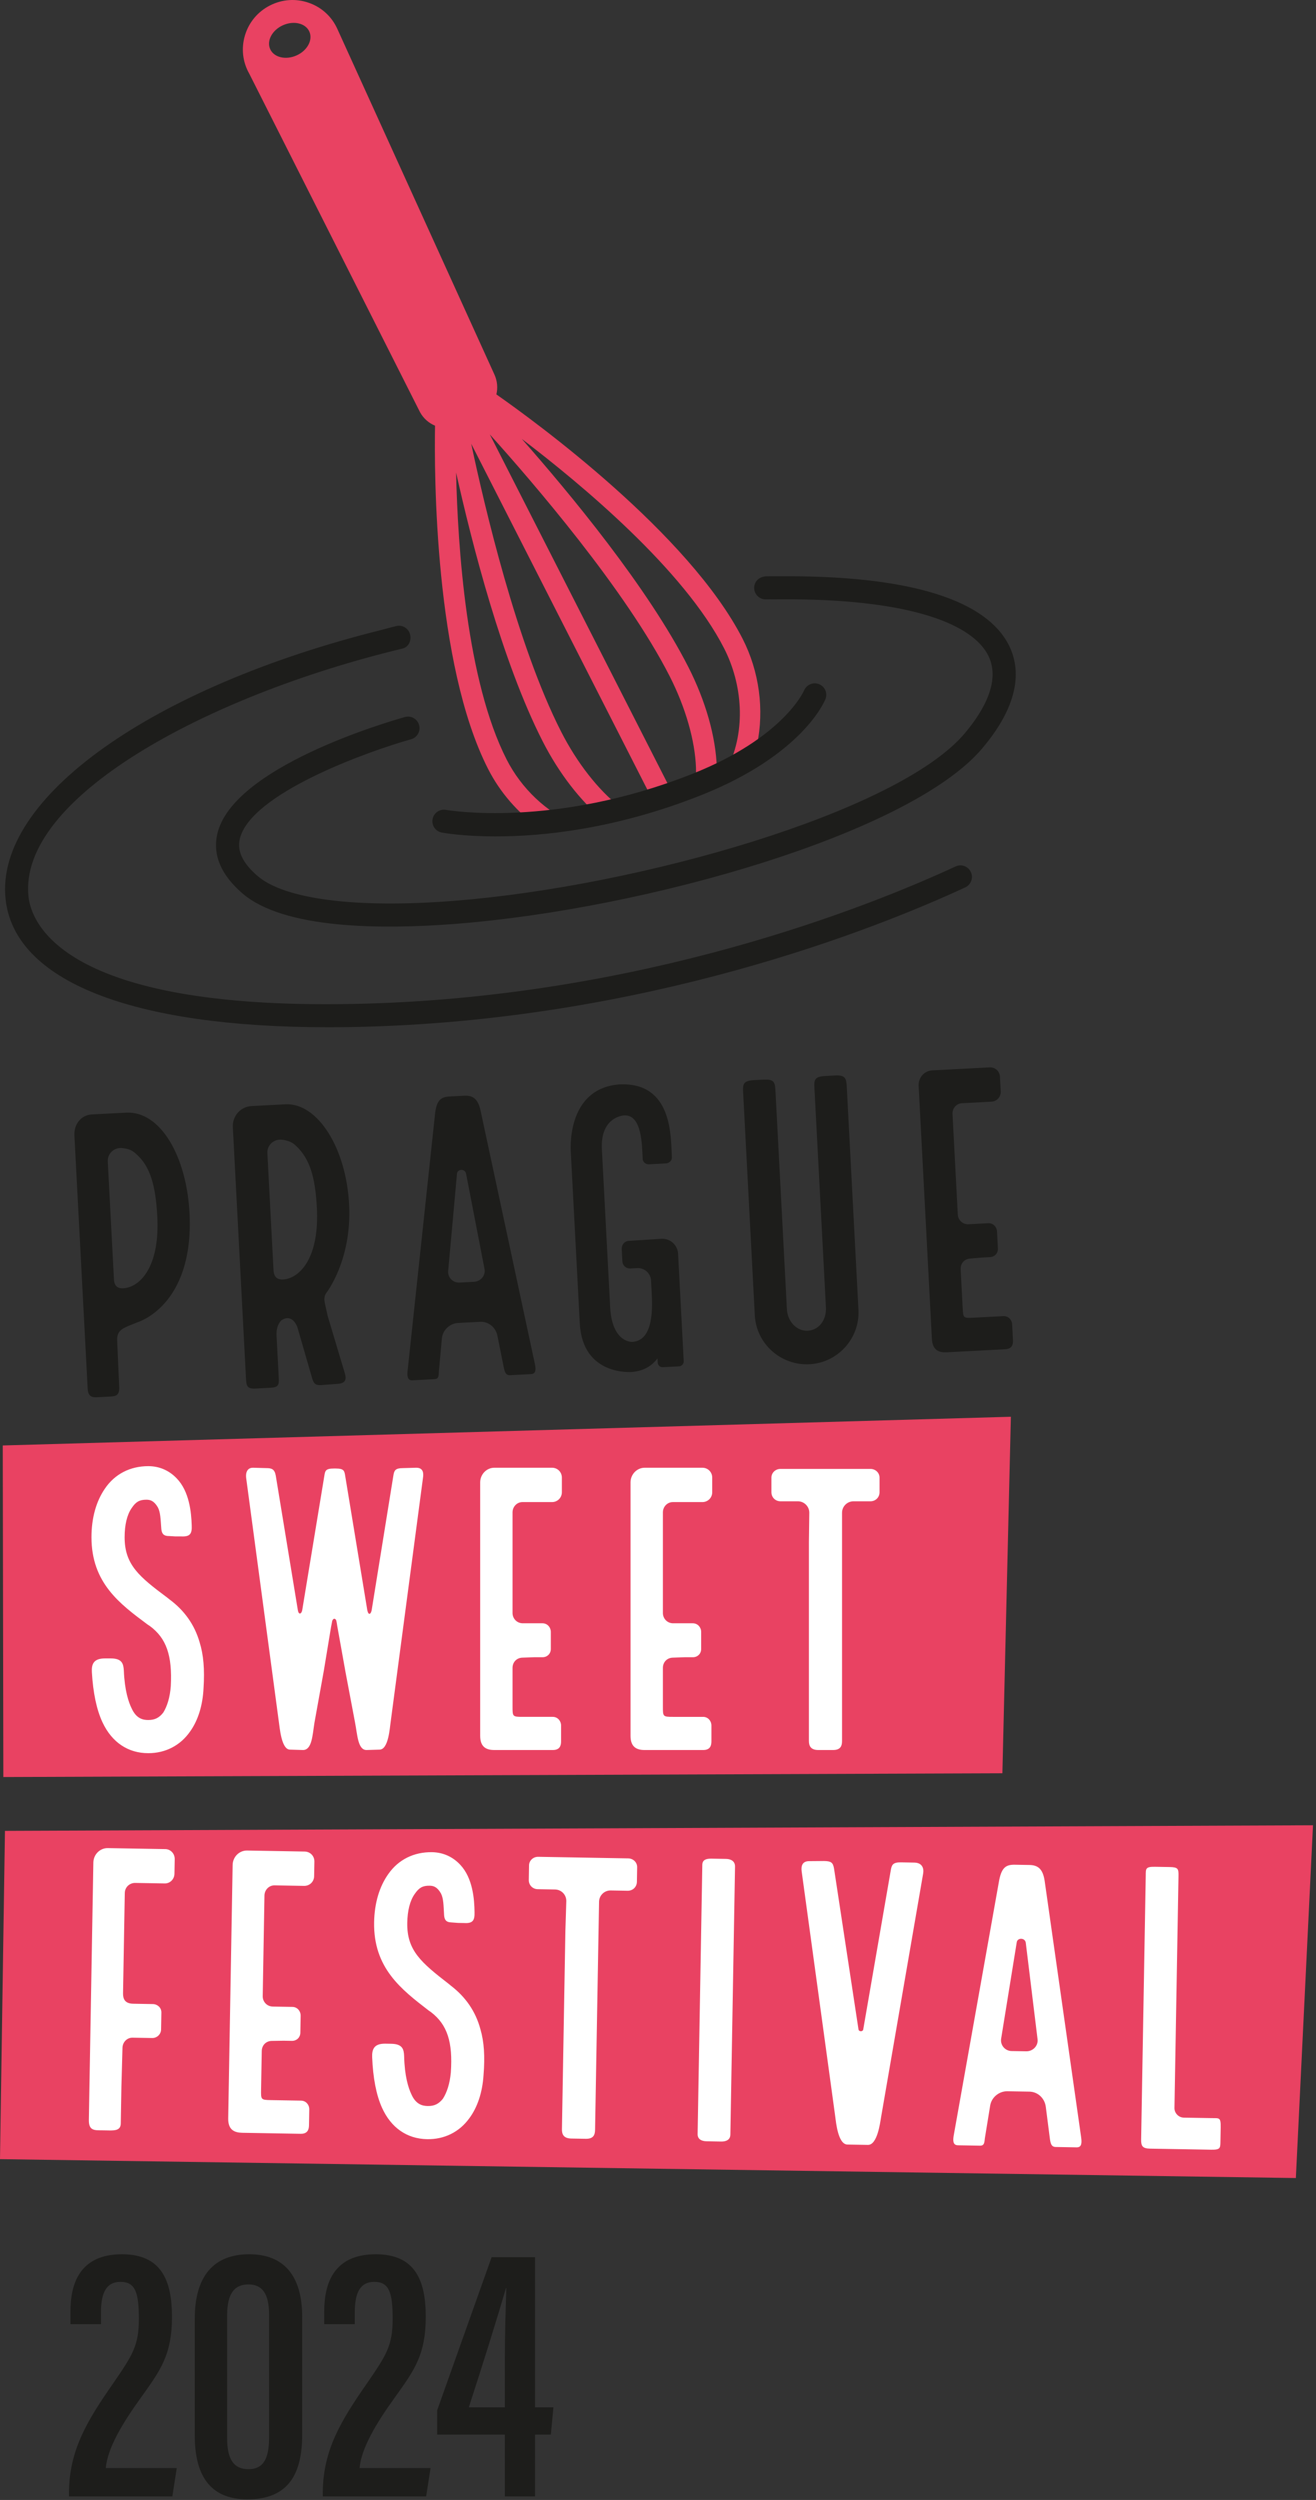 <?xml version="1.0" encoding="UTF-8" standalone="no"?><!DOCTYPE svg PUBLIC "-//W3C//DTD SVG 1.1//EN" "http://www.w3.org/Graphics/SVG/1.1/DTD/svg11.dtd"><svg width="100%" height="100%" viewBox="0 0 326 619" version="1.1" xmlns="http://www.w3.org/2000/svg" xmlns:xlink="http://www.w3.org/1999/xlink" xml:space="preserve" xmlns:serif="http://www.serif.com/" style="fill-rule:evenodd;clip-rule:evenodd;stroke-linejoin:round;stroke-miterlimit:2;"><rect x="0" y="0" width="326" height="619" fill="#333333" stroke="none"/><path d="M0.682,357.904l0.147,82.097l247.484,-0.934l2.1,-88.275l-249.731,7.112Z" style="fill:#e94262;fill-rule:nonzero;"/><path d="M1.228,453.33l-1.228,81.281l321.009,4.678l4.247,-87.346l-324.028,1.387Z" style="fill:#e94262;fill-rule:nonzero;"/><path d="M36.736,434.093c4.203,-0 7.919,-1.857 10.363,-5.379c1.956,-2.734 3.128,-6.45 3.322,-10.753c0.293,-4.593 -0,-8.209 -0.975,-11.337c-1.272,-4.4 -3.813,-7.919 -7.528,-10.656l-0.488,-0.391c-6.941,-5.181 -10.559,-8.116 -10.559,-14.956c-0,-3.032 0.587,-5.572 1.759,-7.235c0.978,-1.465 1.859,-2.053 3.619,-2.053c0.878,0 1.856,0.197 2.834,1.856c0.685,1.272 0.685,2.935 0.878,5.379c0.1,0.978 0.391,1.759 1.86,1.759l1.659,0.097l1.469,-0c2.15,0.097 2.637,-0.685 2.54,-2.738c-0.096,-3.225 -0.587,-8.406 -3.715,-11.631c-1.856,-1.956 -4.3,-3.031 -7.038,-3.031c-4.497,-0 -8.309,1.956 -10.753,5.572c-2.15,3.128 -3.325,7.234 -3.325,12.025c0,11.337 7.041,16.518 13.881,21.603l0.588,0.39c4.106,3.032 5.572,7.332 5.181,14.86c-0.194,2.737 -0.878,4.984 -1.856,6.55c-0.978,1.272 -2.053,1.856 -3.716,1.856c-1.272,0 -2.931,-0.294 -4.106,-2.834c-0.781,-1.563 -1.759,-4.497 -1.953,-9.385c-0.1,-1.662 -0.394,-3.031 -3.228,-3.031l-1.466,0c-2.931,0 -3.325,1.566 -3.225,3.422c0.294,5.084 1.172,9.287 2.638,12.416c2.347,4.984 6.356,7.625 11.34,7.625m48.878,-19.944l2.347,12.415c0.585,3.032 0.685,6.747 2.835,6.747l3.225,-0.1c2.25,0 2.54,-5.572 2.737,-6.743l8.016,-60.513c0.197,-1.172 0.097,-2.541 -1.663,-2.541l-3.322,0.097c-1.859,0 -2.153,0.588 -2.346,1.86l-5.379,33.334c-0.193,0.978 -0.781,1.369 -1.075,0l-5.471,-33.237c-0.197,-1.272 -0.294,-1.857 -2.347,-1.857l-0.491,0c-2.053,0 -2.15,0.585 -2.344,1.857l-5.475,33.237c-0.197,0.978 -0.881,1.172 -1.075,0l-5.475,-33.334c-0.293,-1.663 -1.075,-1.86 -2.347,-1.86l-3.321,-0.097c-1.079,0 -1.86,0.782 -1.663,2.541l8.113,60.513c0.196,1.171 0.587,6.743 2.737,6.743l3.225,0.1c2.25,0 2.347,-3.715 2.838,-6.747l2.343,-13l1.76,-10.656c0.293,-1.465 0.293,-1.562 0.293,-1.562c0.294,-0.685 0.685,-0.685 0.979,-0.197c-0,-0 0.096,0.197 0.293,1.562l2.053,11.438Zm43.794,-42.228l7.331,-0c1.369,-0 2.444,-1.075 2.444,-2.444l0,-3.619c0,-1.369 -1.075,-2.444 -2.444,-2.444l-14.271,0c-1.954,0 -3.519,1.663 -3.519,3.619l-0,62.76c-0,2.834 1.565,3.518 3.519,3.518l14.468,0c1.663,0 2.053,-0.978 2.053,-2.15l0,-3.912c0,-1.172 -0.881,-2.15 -2.053,-2.15l-7.528,-0c-2.444,-0 -2.444,-0.097 -2.444,-2.541l0,-9.581c0,-1.466 1.075,-2.541 2.544,-2.541l2.835,-0.1l2.053,0c1.172,0 2.053,-0.878 2.053,-2.05l-0,-4.206c-0,-1.172 -0.881,-2.15 -2.053,-2.15l-4.888,0c-1.469,0 -2.544,-1.172 -2.544,-2.541l0,-24.928c0,-1.368 1.075,-2.54 2.444,-2.54m37.247,-0l7.331,-0c1.369,-0 2.444,-1.075 2.444,-2.444l0,-3.619c0,-1.369 -1.075,-2.444 -2.444,-2.444l-14.272,0c-1.956,0 -3.521,1.663 -3.521,3.619l-0,62.76c-0,2.834 1.565,3.518 3.521,3.518l14.466,0c1.663,0 2.053,-0.978 2.053,-2.15l0,-3.912c0,-1.172 -0.878,-2.15 -2.053,-2.15l-7.525,-0c-2.444,-0 -2.444,-0.097 -2.444,-2.541l0,-9.581c0,-1.466 1.075,-2.541 2.541,-2.541l2.834,-0.1l2.053,0c1.172,0 2.054,-0.878 2.054,-2.05l-0,-4.206c-0,-1.172 -0.882,-2.15 -2.054,-2.15l-4.887,0c-1.466,0 -2.541,-1.172 -2.541,-2.541l0,-24.928c0,-1.368 1.075,-2.54 2.444,-2.54m33.725,9.872l0,49.268c0,1.272 0.488,2.25 2.347,2.25l3.616,0c1.856,0 2.246,-0.978 2.246,-2.25l0,-56.503c0,-1.562 1.272,-2.834 2.838,-2.834l4.203,-0c1.269,-0 2.247,-0.978 2.247,-2.247l-0,-3.619c-0,-1.172 -0.978,-2.15 -2.247,-2.15l-22.291,0c-1.268,0 -2.246,0.978 -2.246,2.15l-0,3.619c-0,1.269 0.978,2.247 2.246,2.247l4.304,-0c1.562,-0 2.834,1.272 2.834,2.834l-0.097,7.235Z" style="fill:#fff;fill-rule:nonzero;"/><path d="M42.692,618.119l1.094,-7.016l-17.588,0c0.457,-4.921 4.01,-10.934 8.747,-17.496c4.832,-6.744 7.657,-10.569 7.657,-19.957c-0,-9.022 -2.644,-15.49 -12.394,-15.49c-10.569,-0 -12.756,7.472 -12.756,14.125l-0,3.187l7.562,0l0,-2.915c0,-4.919 1.366,-7.563 4.831,-7.563c3.735,0 4.553,2.734 4.553,9.203c0,6.563 -1.546,8.931 -6.378,15.947c-6.468,9.294 -10.843,16.494 -10.934,26.972l-0,1.003l25.606,0Zm19.044,-59.959c-8.75,-0 -13.488,5.378 -13.488,15.947l0,28.887c0,9.384 3.372,15.853 13.032,15.853c10.387,0 13.578,-6.559 13.578,-16.037l-0,-29.16c-0,-10.297 -4.647,-15.49 -13.122,-15.49m-0.184,7.472c3.462,-0 5.103,2.368 5.103,7.471l-0,30.438c-0,5.466 -1.547,7.834 -5.103,7.834c-3.735,0 -5.285,-2.55 -5.285,-7.653l0,-30.434c0,-5.56 1.916,-7.656 5.285,-7.656m44.012,52.487l1.094,-7.016l-17.588,0c0.457,-4.921 4.01,-10.934 8.747,-17.496c4.831,-6.744 7.653,-10.569 7.653,-19.957c0,-9.022 -2.64,-15.49 -12.39,-15.49c-10.572,-0 -12.76,7.472 -12.76,14.125l0,3.187l7.566,0l-0,-2.915c-0,-4.919 1.366,-7.563 4.828,-7.563c3.738,0 4.556,2.734 4.556,9.203c0,6.563 -1.55,8.931 -6.378,15.947c-6.469,9.294 -10.844,16.494 -10.934,26.972l-0,1.003l25.606,0Zm26.972,0l-0,-15.309l3.919,-0l0.637,-6.744l-4.556,-0l-0,-37.178l-10.753,-0l-13.488,37.909l0,6.013l16.769,-0l0,15.309l7.472,0Zm-16.403,-22.053c3.19,-9.841 6.287,-19.591 9.203,-29.522l0.091,0c-0.182,5.741 -0.363,11.663 -0.363,17.403l0,12.119l-8.931,-0Z" style="fill:#1d1d1b;fill-rule:nonzero;"/><path d="M31.253,275.496l-8.494,0.443c-2.734,0.144 -4.468,2.488 -4.328,5.222l3.288,62.672c0.106,2.05 1.19,2.191 2.362,2.128l3.319,-0.175c1.269,-0.065 2.234,-0.312 2.128,-2.362l-0.497,-11.328c-0.153,-2.928 1.397,-3.207 4.944,-4.666c0,0 13.988,-3.962 12.991,-26.719c-0.657,-14.356 -7.219,-25.659 -15.713,-25.215m0.216,43.353c-2.322,0.515 -3.153,-0.422 -3.241,-2.081l-1.531,-29.188c-0.1,-1.953 1.578,-3.509 3.547,-3.319c1.772,0.2 2.478,0.557 3.503,1.482c3.487,3.046 4.819,7.871 5.219,15.484c0.606,11.619 -3.628,16.734 -7.497,17.622m42.219,9.828l3.706,12.825c0.337,0.866 0.569,1.537 2.131,1.456l4.094,-0.312c2.15,-0.113 2.184,-1.291 1.825,-2.544l-4.272,-14.263l-0.641,-2.903c-0.247,-0.965 -0.303,-2.04 0.341,-2.856c-0,0 6.237,-7.962 5.625,-21.537c-0.65,-14.26 -7.794,-25.435 -15.706,-25.119l-8.494,0.444c-2.734,0.143 -4.763,2.503 -4.619,5.234l3.278,62.578c0.088,1.659 0.51,2.225 2.363,2.128l3.612,-0.19c1.953,-0.104 2.219,-0.607 2.128,-2.363l-0.546,-10.447c-0.088,-1.659 0.24,-2.85 1.165,-3.878c2.838,-1.909 4.01,1.747 4.01,1.747m-2.685,-11.997c-2.325,0.513 -3.162,-0.519 -3.247,-2.178l-1.522,-28.994c-0.1,-1.953 1.579,-3.509 3.547,-3.319c1.278,0.129 2.575,0.55 3.503,1.482c3.5,3.24 4.819,7.872 5.213,15.387c0.609,11.619 -3.625,16.735 -7.494,17.622m61.5,21.053l-13.472,-62.825c-0.637,-2.803 -1.859,-3.719 -4.009,-3.606l-3.609,0.187c-2.151,0.113 -3.188,0.854 -3.61,4.01l-6.831,63.887c-0.128,1.278 -0.069,2.45 1.2,2.385l5.469,-0.288c1.072,-0.056 1.031,-0.837 1.075,-1.915l0.747,-8.163c0.184,-2.066 1.956,-3.725 4.006,-3.834l5.469,-0.285c2.05,-0.109 3.887,1.363 4.293,3.494l1.591,7.944c0.25,1.062 0.487,1.834 1.562,1.778l5.172,-0.272c1.269,-0.066 1.21,-1.237 0.947,-2.497m-21.475,-23.15l2.172,-23.903c0.031,-1.272 1.984,-1.375 2.247,-0.116l4.562,23.547c0.379,1.644 -0.912,3.182 -2.571,3.269l-3.613,0.188c-1.659,0.087 -3.003,-1.31 -2.797,-2.985m58.344,22.491l-1.397,-26.65c-0.112,-2.147 -1.962,-3.813 -4.109,-3.7l-8.097,0.522c-1.075,0.056 -1.81,0.975 -1.753,2.05l0.159,3.025c0.056,1.075 0.975,1.809 1.95,1.759l1.759,-0.094c1.757,-0.09 3.297,1.297 3.391,3.053l0.147,2.832c0.191,3.612 0.634,12.106 -4.831,12.39c-0,0 -4.978,0.263 -5.444,-8.622l-2.047,-39.05c-0.431,-8.2 5.528,-8.412 5.528,-8.412c4.394,-0.231 4.397,7.306 4.572,10.625c-0.056,0.787 0.669,1.531 1.547,1.484l4.197,-0.218c0.781,-0.041 1.531,-0.669 1.49,-1.45c-0.262,-4.979 0.288,-18.81 -13.087,-18.11c-13.353,1.094 -11.941,16.878 -11.941,16.878l2.216,42.269c0.691,13.178 12.966,12.047 12.966,12.047c2.925,-0.25 4.912,-1.531 6.284,-3.363l0.056,1.072c0.031,0.588 0.55,1.147 1.235,1.11l4.1,-0.213c0.584,-0.031 1.14,-0.647 1.109,-1.234m35.062,-70.653c-2.734,0.143 -2.784,1.025 -2.684,2.978l2.847,54.278c0.172,3.319 -1.856,5.678 -4.494,5.816c-2.731,0.143 -5.012,-2.282 -5.172,-5.31l-2.844,-54.278c-0.109,-2.05 -0.437,-2.719 -2.975,-2.584l-2.343,0.122c-2.635,0.137 -2.785,1.028 -2.688,2.881l2.9,55.353c0.369,7.028 6.431,12.487 13.556,12.112c7.032,-0.368 12.488,-6.428 12.119,-13.459l-2.9,-55.35c-0.106,-2.05 -0.44,-2.816 -2.881,-2.687l-2.441,0.128Zm33.832,6.743l7.321,-0.384c1.366,-0.072 2.385,-1.203 2.313,-2.569l-0.191,-3.612c-0.071,-1.366 -1.2,-2.385 -2.568,-2.313l-14.254,0.747c-1.95,0.103 -3.425,1.844 -3.325,3.797l3.285,62.672c0.15,2.831 1.747,3.434 3.7,3.331l14.447,-0.756c1.659,-0.088 2,-1.084 1.937,-2.256l-0.203,-3.903c-0.062,-1.172 -0.99,-2.104 -2.162,-2.041l-7.519,0.394c-2.441,0.128 -2.444,0.028 -2.572,-2.413l-0.503,-9.565c-0.075,-1.466 0.94,-2.594 2.406,-2.672l2.825,-0.247l2.05,-0.106c1.172,-0.063 2.006,-0.985 1.944,-2.157l-0.219,-4.2c-0.062,-1.168 -0.994,-2.1 -2.162,-2.04l-4.882,0.256c-1.465,0.078 -2.6,-1.038 -2.672,-2.403l-1.306,-24.894c-0.072,-1.369 0.941,-2.597 2.31,-2.666" style="fill:#1d1d1b;fill-rule:nonzero;"/><path d="M26.954,527.507c1.563,0.028 2.934,-0.047 2.963,-1.709l0.159,-9.188l0.266,-9.575c0.025,-1.368 1.118,-2.522 2.487,-2.5l4.888,0.085c1.175,0.022 2.168,-0.938 2.187,-2.113l0.075,-4.203c0.019,-1.172 -0.941,-2.069 -2.116,-2.087l-4.887,-0.088c-2.053,-0.034 -2.519,-1.216 -2.497,-2.584l0.434,-24.828c0.025,-1.466 1.216,-2.519 2.585,-2.497l7.331,0.128c1.272,0.022 2.366,-1.035 2.388,-2.4l0.065,-3.619c0.022,-1.369 -1.034,-2.462 -2.303,-2.484l-14.272,-0.247c-1.953,-0.035 -3.547,1.6 -3.581,3.553l-1.113,63.728c-0.05,2.834 1.519,2.569 3.475,2.603l1.466,0.025Zm41.047,-60.684l7.331,0.128c1.369,0.025 2.463,-1.031 2.485,-2.4l0.065,-3.616c0.022,-1.368 -1.034,-2.462 -2.403,-2.487l-14.269,-0.25c-1.956,-0.035 -3.547,1.6 -3.581,3.556l-1.097,62.75c-0.05,2.834 1.503,3.547 3.46,3.581l14.465,0.25c1.66,0.032 2.069,-0.94 2.088,-2.112l0.068,-3.91c0.022,-1.175 -0.84,-2.165 -2.015,-2.187l-7.525,-0.131c-2.444,-0.044 -2.441,-0.141 -2.4,-2.585l0.169,-9.578c0.025,-1.465 1.118,-2.522 2.584,-2.497l2.837,-0.047l2.054,0.035c1.171,0.022 2.065,-0.844 2.087,-2.016l0.072,-4.203c0.022,-1.175 -0.841,-2.166 -2.013,-2.187l-4.887,-0.085c-1.466,-0.025 -2.522,-1.219 -2.497,-2.587l0.434,-24.922c0.025,-1.369 1.119,-2.522 2.488,-2.5m37.819,62.844c4.2,0.071 7.947,-1.719 10.453,-5.197c2.003,-2.7 3.24,-6.394 3.509,-10.694c0.375,-4.588 0.144,-8.209 -0.778,-11.353c-1.194,-4.422 -3.675,-7.985 -7.341,-10.785l-0.481,-0.4c-6.85,-5.303 -10.415,-8.296 -10.294,-15.14c0.05,-3.028 0.682,-5.56 1.885,-7.2c1.003,-1.45 1.894,-2.022 3.653,-1.991c0.878,0.016 1.853,0.228 2.8,1.906c0.662,1.285 0.634,2.944 0.787,5.391c0.082,0.981 0.36,1.769 1.825,1.794l1.66,0.125l1.469,0.025c2.146,0.137 2.65,-0.638 2.587,-2.691c-0.041,-3.228 -0.441,-8.415 -3.509,-11.697c-1.825,-1.987 -4.25,-3.103 -6.988,-3.153c-4.494,-0.078 -8.34,1.81 -10.847,5.385c-2.206,3.09 -3.45,7.175 -3.534,11.965c-0.197,11.338 6.75,16.641 13.503,21.841l0.578,0.403c4.053,3.1 5.444,7.428 4.922,14.947c-0.244,2.731 -0.966,4.969 -1.972,6.515c-1,1.254 -2.084,1.822 -3.747,1.794c-1.268,-0.025 -2.925,-0.347 -4.053,-2.906c-0.756,-1.578 -1.681,-4.528 -1.794,-9.419c-0.068,-1.662 -0.337,-3.037 -3.171,-3.087l-1.466,-0.025c-2.931,-0.05 -3.35,1.506 -3.284,3.365c0.203,5.088 1.009,9.307 2.421,12.46c2.26,5.025 6.219,7.734 11.207,7.822m34.24,-51.71l-0.859,49.26c-0.022,1.271 0.45,2.256 2.306,2.29l3.616,0.063c1.859,0.031 2.265,-0.938 2.287,-2.21l0.988,-56.493c0.028,-1.563 1.319,-2.813 2.884,-2.785l4.203,0.072c1.269,0.022 2.263,-0.937 2.288,-2.209l0.062,-3.616c0.019,-1.172 -0.94,-2.166 -2.212,-2.187l-22.285,-0.391c-1.268,-0.022 -2.265,0.937 -2.284,2.112l-0.062,3.616c-0.022,1.269 0.937,2.266 2.206,2.288l4.303,0.075c1.562,0.028 2.812,1.318 2.784,2.884l-0.225,7.231Zm38.585,52.297c1.272,0.022 2.259,-0.45 2.281,-1.722l1.156,-66.365c0.022,-1.272 -0.944,-1.875 -2.215,-1.897l-3.616,-0.063c-1.269,-0.022 -2.253,0.253 -2.275,1.525l-1.163,66.66c-0.021,1.268 0.947,1.775 2.216,1.796l3.616,0.066Zm27.968,-67.562c-0.265,-1.569 -0.75,-1.869 -2.509,-1.9l-3.619,0.034c-1.759,-0.031 -2.072,1.234 -1.9,2.509l8.325,60.763c0.175,1.275 0.663,6.856 3.01,6.897l5.081,0.087c2.347,0.041 3.031,-5.519 3.247,-6.787l10.44,-60.435c0.219,-1.268 -0.246,-2.643 -2.2,-2.678l-3.325,-0.059c-1.953,-0.035 -2.259,0.647 -2.475,1.815l-6.85,39.575c-0.109,0.585 -1.084,0.569 -1.171,-0.021l-6.054,-39.8Zm61.216,66.575l-9.056,-63.61c-0.441,-2.844 -1.597,-3.844 -3.747,-3.881l-3.616,-0.063c-2.15,-0.037 -3.237,0.629 -3.878,3.747l-11.272,63.257c-0.218,1.265 -0.237,2.44 1.032,2.462l5.475,0.094c1.075,0.019 1.087,-0.763 1.203,-1.835l1.315,-8.093c0.328,-2.047 2.213,-3.578 4.266,-3.544l5.475,0.097c2.053,0.037 3.784,1.631 4.041,3.787l1.031,8.035c0.178,1.078 0.359,1.862 1.434,1.881l5.181,0.091c1.269,0.021 1.291,-1.15 1.116,-2.425m-19.809,-24.591l3.837,-23.694c0.119,-1.269 2.075,-1.234 2.247,0.041l2.909,23.809c0.263,1.666 -1.131,3.11 -2.79,3.078l-3.619,-0.062c-1.659,-0.028 -2.906,-1.516 -2.584,-3.172m45.218,19.656c-1.268,-0.022 -2.325,-1.115 -2.303,-2.384l1,-57.375c0.035,-1.856 -0.059,-2.25 -2.209,-2.288l-3.616,-0.062c-2.443,-0.044 -2.259,0.547 -2.287,2.209l-1.141,65.291c-0.028,1.662 0.353,2.253 2.21,2.287l15.15,0.263c2.346,0.04 2.256,-0.447 2.287,-2.206l0.059,-3.325c0.044,-2.541 -0.353,-2.254 -2.209,-2.288l-6.941,-0.122Z" style="fill:#fff;fill-rule:nonzero;"/><path d="M183.993,158.228c-13.306,-26.103 -51.509,-53.909 -61.028,-60.568c0.381,-1.607 0.244,-3.344 -0.503,-4.96l-38.913,-85.581c-1.387,-3.044 -3.89,-5.325 -7.056,-6.428c-3.181,-1.109 -6.597,-0.878 -9.615,0.659c-3.022,1.538 -5.219,4.166 -6.194,7.4c-0.963,3.207 -0.588,6.572 1.047,9.46l42.328,83.868c0.862,1.557 2.187,2.691 3.709,3.322c-0.2,11.616 -0.15,58.9 13.131,84.972c2.966,5.825 7.354,10.835 12.519,14.544c3.125,-0.141 6.135,-0.409 9.025,-0.794c-7.09,-3.05 -13.259,-8.844 -16.95,-16.09c-9.906,-19.441 -12.097,-52.513 -12.509,-71.035c3.922,17.591 11.4,46.841 21.415,66.497c4.066,7.981 9.36,14.788 14.975,19.456c2.225,-0.462 4.4,-0.968 6.475,-1.556c-0.868,-0.55 -1.653,-1.109 -2.303,-1.616c-5.331,-4.146 -10.634,-10.937 -14.55,-18.625c-10.953,-21.487 -19.012,-55.915 -22.265,-71.275l45.547,89.394c1.653,-0.612 3.25,-1.259 4.796,-1.94l-45.74,-89.772c10.528,11.684 33.647,38.465 44.562,59.887c3.919,7.688 6.294,15.969 6.516,22.719c0.044,1.325 -0.041,3.022 -0.3,4.756c1.881,-0.987 3.669,-2.019 5.378,-3.084c0.013,-0.622 0.097,-1.191 0.075,-1.841c-0.25,-7.59 -2.759,-16.431 -7.072,-24.89c-10.003,-19.625 -29.309,-42.913 -41.24,-56.438c14.737,11.209 40.215,32.422 50.143,51.9c4.547,8.922 5.394,20.119 0.966,29.403c2.603,-1.778 4.978,-3.622 7.15,-5.484c1.875,-8.819 0.534,-18.303 -3.519,-26.26m-110.547,-144.496c-2.681,1.193 -5.603,0.484 -6.525,-1.585c-0.918,-2.069 0.507,-4.712 3.191,-5.906c2.681,-1.194 5.6,-0.484 6.522,1.584c0.922,2.069 -0.506,4.713 -3.188,5.907" style="fill:#e94262;fill-rule:nonzero;"/><path d="M249.409,158.82c-6.406,-10.932 -25.853,-16.31 -55.696,-16.135l-0,-0.003c-1.963,-0.015 -3.444,0.003 -4.104,0.019c-0.056,-0 -0.1,0.031 -0.153,0.034l-0.165,0c0.006,0.013 0.006,0.025 0.009,0.035c-1.428,0.19 -2.512,1.384 -2.478,2.853c0.034,1.575 1.347,2.822 2.922,2.784c0.356,-0.009 0.772,-0.009 1.169,-0.012c0.003,0.003 0.003,0.006 0.003,0.012c0.922,-0.015 1.784,-0.009 2.678,-0.012l0.219,-0l-0,-0.003c30.365,-0.141 46.165,5.643 50.671,13.318c3.835,6.544 -0.912,14.466 -5.575,19.953c-16.415,19.35 -80.375,37.813 -126.596,41.4c-24.132,1.879 -41.813,-0.384 -48.529,-6.187c-3.625,-3.128 -5.062,-6.097 -4.4,-9.072c2.516,-11.262 31.5,-21.694 42.454,-24.762c1.521,-0.425 2.409,-2.004 1.981,-3.519c-0.428,-1.519 -1.991,-2.416 -3.519,-1.981c-4.366,1.221 -42.778,12.418 -46.487,29.015c-1.15,5.15 0.946,10.075 6.234,14.641c10.231,8.837 34.306,8.987 52.706,7.562c47.435,-3.681 112.703,-22.409 130.513,-43.397c10.612,-12.506 9.2,-21.337 6.143,-26.543m-147.815,-1.703c-0.375,-1.535 -1.903,-2.482 -3.447,-2.1c-0.622,0.15 -2.006,0.503 -3.803,0.996c-56.485,14.075 -95.628,41.51 -92.963,66.588c2.153,20.287 31.163,31.753 79.891,31.75c1.931,-0 3.891,-0.016 5.878,-0.05c72.625,-1.316 130.466,-24.622 151.963,-34.581c1.431,-0.663 2.056,-2.36 1.39,-3.791c-0.662,-1.428 -2.353,-2.059 -3.787,-1.391c-21.172,9.807 -78.128,32.757 -149.669,34.05c-71.394,1.338 -79.288,-20.025 -79.988,-26.59c-2.59,-24.41 43.941,-49.631 92.132,-61.285c-0.007,-0.021 0.378,-0.09 0.478,-0.112c1.531,-0.372 2.3,-1.956 1.925,-3.484" style="fill:#1d1d1b;fill-rule:nonzero;"/><path d="M122.804,207.099c-8.047,0 -12.897,-0.866 -13.362,-0.956c-1.55,-0.288 -2.572,-1.778 -2.285,-3.328c0.291,-1.547 1.791,-2.575 3.331,-2.288c0.26,0.044 26.691,4.694 61.007,-8.912c22.634,-8.975 27.637,-20.528 27.684,-20.647c0.6,-1.444 2.272,-2.16 3.713,-1.566c1.456,0.585 2.168,2.219 1.596,3.678c-0.221,0.563 -5.684,13.853 -30.887,23.844c-21.172,8.397 -39.269,10.175 -50.797,10.175" style="fill:#1d1d1b;fill-rule:nonzero;"/></svg>